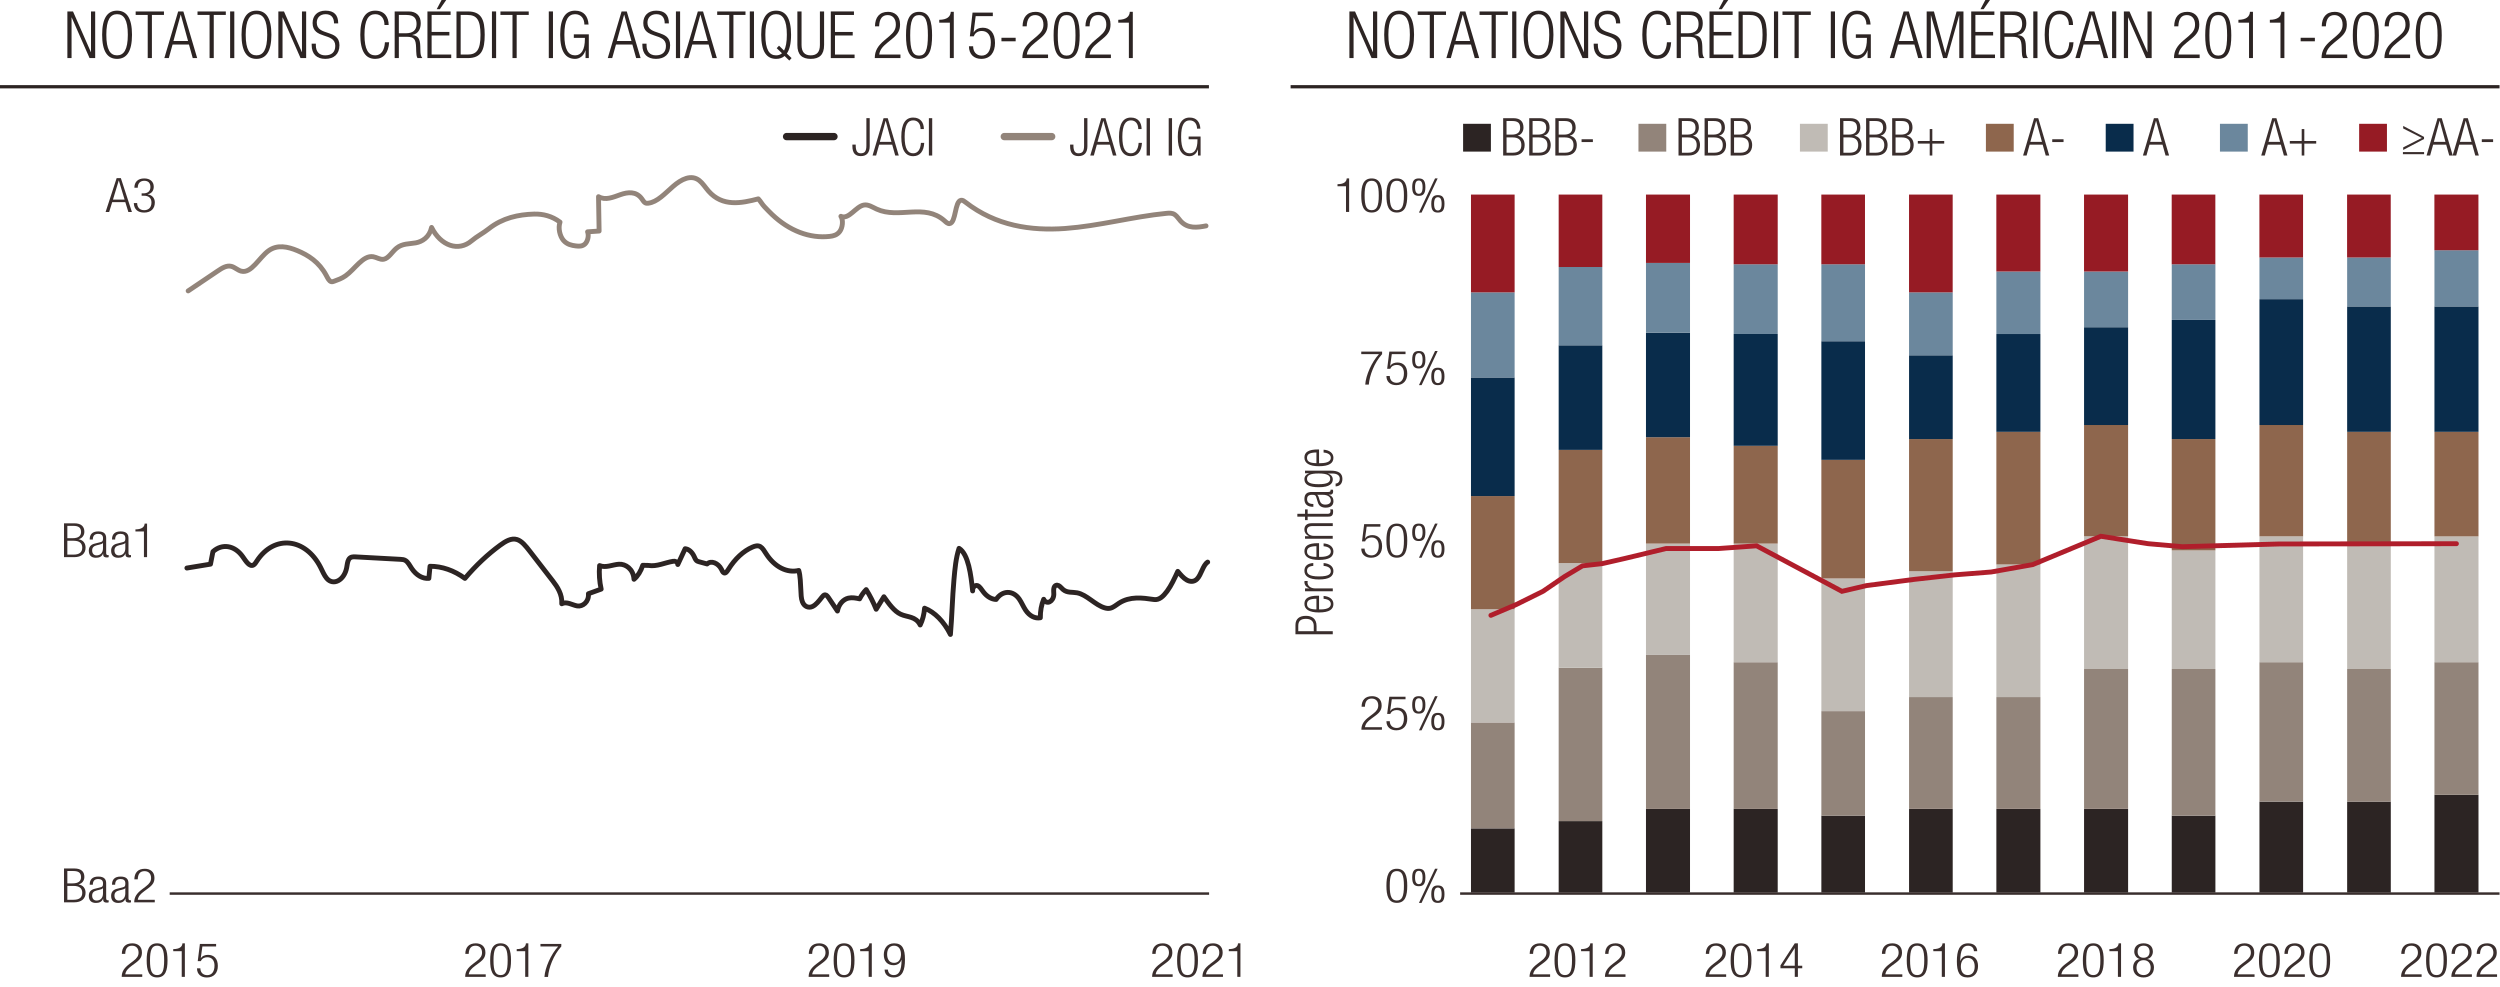 <?xml version="1.0" encoding="UTF-8"?>
<svg xmlns="http://www.w3.org/2000/svg" width="765.14" height="301.95" viewBox="0 0 765.14 301.95">
  <defs>
    <style>
      .cls-1 {
        fill: #961b24;
      }

      .cls-2, .cls-3, .cls-4, .cls-5, .cls-6, .cls-7, .cls-8 {
        fill: none;
      }

      .cls-2, .cls-3, .cls-5 {
        stroke: #2c2423;
      }

      .cls-2, .cls-4 {
        stroke-miterlimit: 10;
      }

      .cls-3, .cls-4, .cls-5, .cls-7, .cls-8 {
        stroke-linecap: round;
      }

      .cls-3, .cls-5, .cls-6, .cls-7, .cls-8 {
        stroke-linejoin: round;
      }

      .cls-3, .cls-7 {
        stroke-width: 2.25px;
      }

      .cls-9 {
        fill: #2c2423;
      }

      .cls-4 {
        stroke: #b01e2b;
      }

      .cls-4, .cls-5, .cls-8 {
        stroke-width: 1.5px;
      }

      .cls-10 {
        fill: #92847a;
      }

      .cls-11 {
        fill: #6b879d;
      }

      .cls-12 {
        fill: #c0bbb5;
      }

      .cls-13 {
        fill: #8e664d;
      }

      .cls-6 {
        stroke: #392e2d;
        stroke-width: .75px;
      }

      .cls-7, .cls-8 {
        stroke: #92847a;
      }

      .cls-14 {
        fill: #092c4b;
      }

      .cls-15 {
        fill: #3a2e2d;
      }
    </style>
  </defs>
  <g id="Layer_9" data-name="Layer 9">
    <path class="cls-9" d="M450.2,253.52h13.36v19.67h-13.36v-19.67Zm26.84-2.22h13.36v21.89h-13.36v-21.89Zm26.72-3.74h13.48v25.63h-13.48v-25.63Zm26.84,0h13.48v25.63h-13.48v-25.63Zm26.84,2.08h13.36v23.55h-13.36v-23.55Zm26.84-2.08h13.36v25.63h-13.36v-25.63Zm26.72,0h13.48v25.63h-13.48v-25.63Zm26.84,0h13.48v25.63h-13.48v-25.63Zm26.84,2.08h13.36v23.55h-13.36v-23.55Zm26.84-4.3h13.36v27.85h-13.36v-27.85Zm26.84,0h13.36v27.85h-13.36v-27.85Zm26.72-2.08h13.48v29.93h-13.48v-29.93Z"/>
    <path class="cls-10" d="M450.2,221.1h13.36v32.42h-13.36v-32.42Zm26.84-16.76h13.36v46.97h-13.36v-46.97Zm26.72-3.88h13.48v47.11h-13.48v-47.11Zm26.84,2.22h13.48v44.89h-13.48v-44.89Zm26.84,14.96h13.36v32.01h-13.36v-32.01Zm26.84-4.3h13.36v34.22h-13.36v-34.22Zm26.72,0h13.48v34.22h-13.48v-34.22Zm26.84-8.59h13.48v42.81h-13.48v-42.81Zm26.84,0h13.36v44.89h-13.36v-44.89Zm26.84-2.08h13.36v42.67h-13.36v-42.67Zm26.84,2.08h13.36v40.6h-13.36v-40.6Zm26.72-2.08h13.48v40.59h-13.48v-40.59Z"/>
    <path class="cls-12" d="M450.2,186.46h13.36v34.64h-13.36v-34.64Zm26.84-14.13h13.36v32.01h-13.36v-32.01Zm26.72-5.96h13.48v34.08h-13.48v-34.08Zm26.84,0h13.48v36.3h-13.48v-36.3Zm26.84,10.67h13.36v40.6h-13.36v-40.6Zm26.84-2.22h13.36v38.52h-13.36v-38.52Zm26.72-2.08h13.48v40.6h-13.48v-40.6Zm26.84-8.59h13.48v40.6h-13.48v-40.6Zm26.84,4.3h13.36v36.3h-13.36v-36.3Zm26.84-4.3h13.36v38.52h-13.36v-38.52Zm26.84,2.22h13.36v38.38h-13.36v-38.38Zm26.72-2.22h13.48v38.52h-13.48v-38.52Z"/>
    <path class="cls-13" d="M450.2,151.82h13.36v34.64h-13.36v-34.64Zm26.84-14.13h13.36v34.64h-13.36v-34.64Zm26.72-3.88h13.48v32.56h-13.48v-32.56Zm26.84,2.63h13.48v29.93h-13.48v-29.93Zm26.84,4.3h13.36v36.3h-13.36v-36.3Zm26.84-6.37h13.36v40.46h-13.36v-40.46Zm26.72-2.22h13.48v40.6h-13.48v-40.6Zm26.84-2.08h13.48v34.08h-13.48v-34.08Zm26.84,4.3h13.36v34.08h-13.36v-34.08Zm26.84-4.3h13.36v34.08h-13.36v-34.08Zm26.84,2.08h13.36v34.22h-13.36v-34.22Zm26.72,0h13.48v32.01h-13.48v-32.01Z"/>
    <path class="cls-14" d="M450.2,115.52h13.36v36.3h-13.36v-36.3Zm26.84-9.84h13.36v32.01h-13.36v-32.01Zm26.72-3.88h13.48v32.01h-13.48v-32.01Zm26.84,.42h13.48v34.22h-13.48v-34.22Zm26.84,2.22h13.36v36.3h-13.36v-36.3Zm26.84,4.3h13.36v25.63h-13.36v-25.63Zm26.72-6.51h13.48v29.93h-13.48v-29.93Zm26.84-2.08h13.48v29.93h-13.48v-29.93Zm26.84-2.22h13.36v36.44h-13.36v-36.44Zm26.84-6.37h13.36v38.52h-13.36v-38.52Zm26.84,2.22h13.36v38.38h-13.36v-38.38Zm26.72,0h13.48v38.38h-13.48v-38.38Z"/>
    <path class="cls-11" d="M450.2,89.47h13.36v26.05h-13.36v-26.05Zm26.84-7.76h13.36v23.97h-13.36v-23.97Zm26.72-1.25h13.48v21.34h-13.48v-21.34Zm26.84,.42h13.48v21.34h-13.48v-21.34Zm26.84,0h13.36v23.55h-13.36v-23.55Zm26.84,8.59h13.36v19.26h-13.36v-19.26Zm26.72-6.37h13.48v19.12h-13.48v-19.12Zm26.84,0h13.48v17.04h-13.48v-17.04Zm26.84-2.22h13.36v17.04h-13.36v-17.04Zm26.84-2.08h13.36v12.75h-13.36v-12.75Zm26.84,0h13.36v14.96h-13.36v-14.96Zm26.72-2.22h13.48v17.18h-13.48v-17.18Z"/>
    <rect class="cls-1" x="450.2" y="59.55" width="13.36" height="29.93"/>
    <rect class="cls-1" x="477.04" y="59.55" width="13.36" height="22.17"/>
    <rect class="cls-1" x="503.76" y="59.55" width="13.48" height="20.92"/>
    <rect class="cls-1" x="530.6" y="59.55" width="13.48" height="21.34"/>
    <rect class="cls-1" x="557.43" y="59.55" width="13.36" height="21.34"/>
    <rect class="cls-1" x="584.27" y="59.55" width="13.36" height="29.93"/>
    <rect class="cls-1" x="610.99" y="59.55" width="13.48" height="23.55"/>
    <rect class="cls-1" x="637.83" y="59.55" width="13.48" height="23.55"/>
    <rect class="cls-1" x="664.66" y="59.55" width="13.36" height="21.34"/>
    <rect class="cls-1" x="691.5" y="59.55" width="13.36" height="19.26"/>
    <rect class="cls-1" x="718.34" y="59.55" width="13.36" height="19.26"/>
    <rect class="cls-1" x="745.06" y="59.55" width="13.48" height="17.04"/>
    <polyline class="cls-4" points="456.3 188.33 464.11 185 472.23 180.98 478.82 176.48 484.33 173.18 490.38 172.5 497.28 170.92 504.27 169.24 509.91 167.88 517.87 167.88 526 167.88 537.62 167.05 563.73 180.98 571.27 179.22 585.81 177.33 598.23 175.94 609.42 175.06 622.13 172.8 642.98 164.13 657.44 166.4 667.98 167.32 697.39 166.49 751.8 166.4"/>
  </g>
  <g id="Layer_8" data-name="Layer 8">
    <path class="cls-5" d="M57.2,173.85c2.41-.4,4.82-.79,7.22-1.19,.25-1.28,.5-2.55,.75-3.83,2.82-2.56,6.64-1.94,9.08,1.49,.99,1.4,2.15,3.35,3.38,2.57,.39-.25,.69-.74,.99-1.21,5.29-8.08,14.87-7.12,19.49,1.96,.59,1.17,1.12,2.46,1.88,3.36,2.02,2.39,5.38,.6,6.11-3.25,.17-.88,.23-1.86,.63-2.53,.49-.82,1.28-.83,1.99-.79,4.62,.25,9.24,.51,13.86,.76,.53,.03,1.07,.06,1.56,.38,.76,.48,1.29,1.56,1.88,2.44,1.4,2.06,3.33,3.17,5.23,3,.12-1.24,.24-2.47,.36-3.7,3.67,0,7.34,1.27,10.68,3.71,3.36-3.97,6.99-7.38,10.79-10.16,1.63-1.19,3.41-2.28,5.16-1.73,1.47,.46,2.7,2.02,3.87,3.53,2.36,3.05,4.72,6.1,7.08,9.15,1.39,1.8,2.93,4.11,2.74,6.97,1.52-.79,3.14,.38,4.73,.67,1.59,.29,3.65-1.2,3.43-3.74,1.3-.47,2.6-.94,3.9-1.41-.52-2.29-.69-4.79-.48-7.2,1.93,.79,3.95-.3,5.94-.42,1.99-.12,4.39,1.43,4.59,4.61,1.14-.94,2.09-2.46,2.68-4.28l1.72,.04c2.54,.44,5.07-.87,7.61-1.27,.56-.09,1.31,.1,1.39,.99,.77-1.58,1.52-3.19,2.25-4.83,1.05,.09,2.07,.95,2.71,2.28,.22,.46,.42,1,.73,1.31,.24,.23,.52,.31,.79,.39,.83,.23,1.66,.46,2.49,.68,1.25-1.19,3.42-.23,4.35,1.57,.24,.46,.45,1.02,.81,1.17,.5,.22,.96-.45,1.33-1.04,2.03-3.27,4.61-5.66,7.39-6.86,.8-.35,1.66-.59,2.43-.13,.71,.43,1.24,1.39,1.79,2.23,2.6,4,6.39,5.92,9.95,5.05,.5,1.65,.53,4.11,.64,5.94,.07,1.26,.06,2.6,.48,3.66,.61,1.55,1.97,1.95,3.07,1.44,1.1-.51,2.01-1.72,2.9-2.85,.28-.36,.6-.73,.96-.74,.43,0,.79,.49,1.11,.96,.89,1.34,1.79,2.67,2.68,4.01,.43-2.25,1.91-3.62,3.36-3.95,1.14-.26,2.29-.02,3.43,.22,.57-1.1,1.25-2.06,2.01-2.83,1.15,1.83,2.17,3.85,3.06,6.02,.79-1.28,1.57-2.55,2.36-3.83,1.55,2.19,3.16,4.45,5.15,5.36,2.06,.95,4.62,.58,5.96,3.28,.73-1.47,1.2-3.27,1.34-5.14,3.09,1.19,5.92,4.07,7.91,8.04,.49-5.62,.58-11.12,1.08-16.75,.29-3.29,.59-6.66,1.56-9.61,2.88,1.8,3.64,8.16,4.16,13.04-.09-1.14,.82-1.91,1.52-1.62,.69,.29,1.21,1.2,1.76,1.92,1.1,1.43,2.5,2.26,3.91,2.31,1.89-2.83,5.14-2.89,7.07-.13,.72,1.03,1.25,2.36,1.96,3.41,1.19,1.77,2.88,2.64,4.5,2.32-.03-2,.33-4,1.03-5.66,.83,1.84,3.05,.73,3.09-1.54,.01-.67-.13-1.4,.06-2,.24-.76,.9-.92,1.4-.66s.92,.84,1.39,1.23c1.28,1.07,2.83,.72,4.26,.99,2.97,.55,5.53,3.76,8.48,4.61,.55,.16,1.12,.24,1.67,.11,.94-.2,1.79-.96,2.67-1.53,3.36-2.18,7.14-1.67,10.75-1.13,1.54,.23,2.82-.95,4-2.56,1.27-1.73,2.27-3.9,3.26-6.06,.86,1.03,1.74,2.07,2.76,2.65,1.01,.57,2.2,.62,3.12-.29,1.32-1.31,1.82-4.3,3.27-5.19"/>
    <path class="cls-8" d="M57.59,89.03c2.99-2.02,5.99-4.04,8.98-6.05,1.35-.91,2.8-1.85,4.25-1.46,1.03,.27,1.96,1.2,3,1.47,3.1,.82,5.49-4.15,8.35-6.23,2.74-1.99,5.93-1.26,8.84-.05,3.3,1.37,6.67,3.47,8.88,7.64,.42,.79,.86,1.71,1.5,1.86,.29,.07,.58-.04,.86-.14,1.19-.43,2.39-.86,3.5-1.65,2.86-2.01,5.35-6.37,8.46-5.85,1.08,.18,2.13,.97,3.21,.78,1.49-.26,2.6-2.29,3.94-3.39,1.78-1.47,3.89-1.27,5.87-1.63,1.99-.36,4.19-1.7,4.86-4.72,2.81,5.67,8.24,7.49,12.23,4.11,1.6-1.36,3.62-2.39,5.24-3.68,4.27-3.38,9.12-4.38,13.88-4.52,2.72-.08,5.49,.6,7.96,2.46-.66,1.85-.03,4.35,1.06,5.6,1.09,1.24,2.48,1.53,3.81,1.69,.93,.11,1.91,.16,2.73-.56,.81-.72,1.33-2.5,.83-3.76,1.18-.08,2.35-.16,3.53-.24-.06-3.51-.12-7.01-.18-10.52,2.14,1.24,4.49,.16,6.71-.62,2.22-.78,4.79-1.11,6.52,1.25,.33,.45,.63,1,1.04,1.24,.29,.17,.61,.17,.92,.13,2.79-.31,5.2-3.04,7.66-5.17,2.46-2.13,5.48-3.74,7.99-1.78,1.04,.81,1.88,2.17,2.83,3.25,4.27,4.88,10.06,3.73,15.23,2.37,.71,.75,1.16,1.66,1.88,2.41,.77,.81,1.54,1.61,2.33,2.37,5.28,5.01,11.52,7.39,17.64,6.71,1.09-.12,2.25-.39,3.09-1.52,.84-1.13,1.14-3.43,.34-4.63,2.43,1.14,4.59-3.09,7.11-3.46,1.31-.2,2.58,.68,3.85,1.26,6.76,3.1,14.6-1.89,20.75,3.57,.48,.43,.99,.94,1.54,.87,2.03-.26,1.54-6.91,3.57-7.16,.46-.05,.89,.28,1.3,.6,9.36,7.28,20.08,8.79,30.47,8.05,10.39-.75,20.69-3.62,31.07-4.64,.86-.08,1.76-.15,2.55,.41,.65,.46,1.16,1.28,1.74,1.93,2.21,2.44,5.14,2.02,7.8,1.5"/>
  </g>
  <g id="Titles_FR" data-name="Titles FR">
    <g>
      <path class="cls-9" d="M20.62,3.5h1.72l5.47,12.44h.04V3.5h1.28v14.28h-1.72l-5.47-12.44h-.04v12.44h-1.28V3.5Z"/>
      <path class="cls-9" d="M35.83,3.26c2.93,0,4.57,2.26,4.57,7.38s-1.64,7.38-4.57,7.38-4.57-2.26-4.57-7.38,1.64-7.38,4.57-7.38Zm0,13.68c2.04,0,3.29-1.68,3.29-6.3s-1.24-6.3-3.29-6.3-3.29,1.68-3.29,6.3,1.24,6.3,3.29,6.3Z"/>
      <path class="cls-9" d="M45.21,4.58h-3.69v-1.08h8.66v1.08h-3.69v13.2h-1.28V4.58Z"/>
      <path class="cls-9" d="M54.52,3.5h1.6l4.23,14.28h-1.36l-1.16-4.16h-5.01l-1.16,4.16h-1.36l4.23-14.28Zm3.03,9.04l-2.21-8.04h-.04l-2.21,8.04h4.45Z"/>
      <path class="cls-9" d="M64.14,4.58h-3.69v-1.08h8.66v1.08h-3.69v13.2h-1.28V4.58Z"/>
      <path class="cls-9" d="M70.43,3.5h1.28v14.28h-1.28V3.5Z"/>
      <path class="cls-9" d="M78.49,3.26c2.93,0,4.57,2.26,4.57,7.38s-1.64,7.38-4.57,7.38-4.57-2.26-4.57-7.38,1.64-7.38,4.57-7.38Zm0,13.68c2.04,0,3.29-1.68,3.29-6.3s-1.24-6.3-3.29-6.3-3.29,1.68-3.29,6.3,1.24,6.3,3.29,6.3Z"/>
      <path class="cls-9" d="M85.19,3.5h1.72l5.47,12.44h.04V3.5h1.28v14.28h-1.72l-5.47-12.44h-.04v12.44h-1.28V3.5Z"/>
      <path class="cls-9" d="M102.23,7.16c0-1.76-.82-2.82-2.57-2.82s-2.71,1.14-2.71,2.56c0,4.26,6.94,1.92,6.94,6.94,0,2.76-1.72,4.18-4.33,4.18s-4.17-1.44-4.17-4.24v-.42h1.28v.54c0,1.82,.96,3.04,2.85,3.04s3.09-.9,3.09-2.9c0-4.24-6.94-1.82-6.94-7,0-2.24,1.46-3.78,3.95-3.78,2.67,0,3.89,1.36,3.89,3.9h-1.28Z"/>
      <path class="cls-9" d="M119.09,12.94c-.18,3.26-1.68,5.08-4.25,5.08-2.93,0-4.57-2.26-4.57-7.38s1.64-7.38,4.57-7.38,4.11,2.06,4.11,4.4h-1.28c0-1.94-.98-3.32-2.83-3.32-2.05,0-3.29,1.68-3.29,6.3s1.24,6.3,3.29,6.3c1.8,0,2.83-1.54,2.97-4h1.28Z"/>
      <path class="cls-9" d="M120.79,3.5h4.27c2.39,0,3.71,1.36,3.71,3.58,0,1.72-.68,3.26-2.59,3.62v.04c1.78,.16,2.39,1.18,2.45,3.38l.04,1.56c.02,.78,.1,1.54,.6,2.1h-1.5c-.3-.5-.36-1.24-.38-2l-.04-1.2c-.08-2.52-.54-3.32-2.85-3.32h-2.43v6.52h-1.28V3.5Zm1.28,6.68h2.21c2.03,0,3.21-.92,3.21-2.8,0-1.74-.74-2.8-3.07-2.8h-2.35v5.6Z"/>
      <path class="cls-9" d="M130.81,3.5h7.1v1.08h-5.81v5.2h5.43v1.08h-5.43v5.84h6v1.08h-7.28V3.5ZM136.57,0l-1.96,2.82h-.96L135.15,0h1.42Z"/>
      <path class="cls-9" d="M139.71,3.5h3.45c4.17,0,5.19,2.48,5.19,7.14s-1.02,7.14-5.19,7.14h-3.45V3.5Zm1.28,13.2h2.08c2.81,0,3.99-1.4,3.99-6.04s-1.18-6.08-3.99-6.08h-2.08v12.12Z"/>
      <path class="cls-9" d="M150.56,3.5h1.28v14.28h-1.28V3.5Z"/>
      <path class="cls-9" d="M156.85,4.58h-3.69v-1.08h8.66v1.08h-3.69v13.2h-1.28V4.58Z"/>
      <path class="cls-9" d="M167.96,3.5h1.28v14.28h-1.28V3.5Z"/>
      <path class="cls-9" d="M175.62,11.58v-1.08h4.59v7.28h-1v-2.36h-.04c-.44,1.58-1.72,2.6-3.15,2.6-2.93,0-4.57-2.26-4.57-7.38s1.64-7.38,4.57-7.38c2.73,0,3.95,1.78,4.11,4.24h-1.28c0-1.72-.94-3.16-2.83-3.16-2.05,0-3.29,1.68-3.29,6.3s1.24,6.3,3.29,6.3c1.92,0,2.99-1.72,2.99-5.06v-.3h-3.39Z"/>
      <path class="cls-9" d="M190.23,3.5h1.6l4.23,14.28h-1.36l-1.16-4.16h-5.01l-1.16,4.16h-1.36l4.23-14.28Zm3.03,9.04l-2.21-8.04h-.04l-2.21,8.04h4.45Z"/>
      <path class="cls-9" d="M203.44,7.16c0-1.76-.82-2.82-2.57-2.82s-2.71,1.14-2.71,2.56c0,4.26,6.94,1.92,6.94,6.94,0,2.76-1.72,4.18-4.33,4.18s-4.17-1.44-4.17-4.24v-.42h1.28v.54c0,1.82,.96,3.04,2.85,3.04s3.09-.9,3.09-2.9c0-4.24-6.94-1.82-6.94-7,0-2.24,1.46-3.78,3.95-3.78,2.67,0,3.89,1.36,3.89,3.9h-1.28Z"/>
      <path class="cls-9" d="M206.87,3.5h1.28v14.28h-1.28V3.5Z"/>
      <path class="cls-9" d="M213.57,3.5h1.6l4.23,14.28h-1.36l-1.16-4.16h-5.01l-1.16,4.16h-1.36l4.23-14.28Zm3.03,9.04l-2.21-8.04h-.04l-2.21,8.04h4.45Z"/>
      <path class="cls-9" d="M223.19,4.58h-3.69v-1.08h8.66v1.08h-3.69v13.2h-1.28V4.58Z"/>
      <path class="cls-9" d="M229.48,3.5h1.28v14.28h-1.28V3.5Z"/>
      <path class="cls-9" d="M240.13,17.14c-.7,.6-1.56,.88-2.59,.88-2.93,0-4.57-2.26-4.57-7.38s1.64-7.38,4.57-7.38,4.57,2.26,4.57,7.38c0,2.68-.46,4.58-1.3,5.74l1.46,1.4-.7,.76-1.44-1.4Zm-2.41-2.4l.7-.76,1.54,1.5c.56-1.02,.86-2.6,.86-4.84,0-4.62-1.24-6.3-3.29-6.3s-3.29,1.68-3.29,6.3,1.24,6.3,3.29,6.3c.7,0,1.28-.18,1.8-.64l-1.62-1.56Z"/>
      <path class="cls-9" d="M244.04,3.5h1.28V13.76c0,2.14,.92,3.18,2.81,3.18s2.81-1.04,2.81-3.18V3.5h1.28V13.78c0,3-1.46,4.24-4.09,4.24s-4.09-1.24-4.09-4.24V3.5Z"/>
      <path class="cls-9" d="M254.26,3.5h7.1v1.08h-5.81v5.2h5.43v1.08h-5.43v5.84h6v1.08h-7.28V3.5Z"/>
      <path class="cls-9" d="M267.79,8.06c.04-2.74,1.34-4.44,4.01-4.44,1.92,0,3.67,1.14,3.67,3.84,0,1.72-.52,2.86-2.35,4.36l-1.54,1.26c-1.48,1.22-2.27,2.14-2.49,3.62h6.5v1.08h-7.86c0-2.34,1.06-3.86,2.97-5.46l1.52-1.28c1.42-1.2,1.96-2.16,1.96-3.52,0-1.88-1.04-2.9-2.51-2.9-1.62,0-2.53,1.08-2.61,3.44h-1.28Z"/>
      <path class="cls-9" d="M281.28,3.62c3.23,0,3.99,3.02,3.99,7.2s-.76,7.2-3.99,7.2-3.99-3.02-3.99-7.2,.76-7.2,3.99-7.2Zm0,13.4c1.94,0,2.71-1.66,2.71-6.2s-.76-6.2-2.71-6.2-2.71,1.66-2.71,6.2,.76,6.2,2.71,6.2Z"/>
      <path class="cls-9" d="M290.71,6.94h-3.25v-.88c2.39-.02,3.45-.96,3.53-2.44h.92v14.16h-1.2V6.94Z"/>
      <path class="cls-9" d="M303.86,3.86v1.08h-5.25l-.62,4.94,.04,.04c.54-1.04,1.7-1.44,2.75-1.44,2.19,0,3.75,1.54,3.75,4.68,0,2.84-1.42,4.86-4.21,4.86-2.21,0-3.77-1.38-3.77-3.86h1.28c0,1.6,.92,2.86,2.63,2.86s2.79-1.4,2.79-4.06c0-1.96-.86-3.48-2.77-3.48-1.06,0-2.04,.5-2.45,1.64h-1.2l.82-7.26h6.22Z"/>
      <path class="cls-9" d="M310.85,11.56v1.08h-4.35v-1.08h4.35Z"/>
      <path class="cls-9" d="M312.96,8.06c.04-2.74,1.34-4.44,4.01-4.44,1.92,0,3.67,1.14,3.67,3.84,0,1.72-.52,2.86-2.35,4.36l-1.54,1.26c-1.48,1.22-2.27,2.14-2.49,3.62h6.5v1.08h-7.86c0-2.34,1.06-3.86,2.97-5.46l1.52-1.28c1.42-1.2,1.96-2.16,1.96-3.52,0-1.88-1.04-2.9-2.51-2.9-1.62,0-2.53,1.08-2.61,3.44h-1.28Z"/>
      <path class="cls-9" d="M326.45,3.62c3.23,0,3.99,3.02,3.99,7.2s-.76,7.2-3.99,7.2-3.99-3.02-3.99-7.2,.76-7.2,3.99-7.2Zm0,13.4c1.94,0,2.71-1.66,2.71-6.2s-.76-6.2-2.71-6.2-2.71,1.66-2.71,6.2,.76,6.2,2.71,6.2Z"/>
      <path class="cls-9" d="M332.2,8.06c.04-2.74,1.34-4.44,4.01-4.44,1.92,0,3.67,1.14,3.67,3.84,0,1.72-.52,2.86-2.35,4.36l-1.54,1.26c-1.48,1.22-2.27,2.14-2.49,3.62h6.5v1.08h-7.86c0-2.34,1.06-3.86,2.97-5.46l1.52-1.28c1.42-1.2,1.96-2.16,1.96-3.52,0-1.88-1.04-2.9-2.51-2.9-1.62,0-2.53,1.08-2.61,3.44h-1.28Z"/>
      <path class="cls-9" d="M345.5,6.94h-3.25v-.88c2.39-.02,3.45-.96,3.53-2.44h.92v14.16h-1.2V6.94Z"/>
    </g>
    <g>
      <path class="cls-9" d="M412.99,3.5h1.72l5.47,12.44h.04V3.5h1.28v14.28h-1.72l-5.47-12.44h-.04v12.44h-1.28V3.5Z"/>
      <path class="cls-9" d="M428.21,3.26c2.93,0,4.57,2.26,4.57,7.38s-1.64,7.38-4.57,7.38-4.57-2.26-4.57-7.38,1.64-7.38,4.57-7.38Zm0,13.68c2.04,0,3.29-1.68,3.29-6.3s-1.24-6.3-3.29-6.3-3.29,1.68-3.29,6.3,1.24,6.3,3.29,6.3Z"/>
      <path class="cls-9" d="M437.59,4.58h-3.69v-1.08h8.66v1.08h-3.69v13.2h-1.28V4.58Z"/>
      <path class="cls-9" d="M446.89,3.5h1.6l4.23,14.28h-1.36l-1.16-4.16h-5.01l-1.16,4.16h-1.36l4.23-14.28Zm3.03,9.04l-2.21-8.04h-.04l-2.21,8.04h4.45Z"/>
      <path class="cls-9" d="M456.51,4.58h-3.69v-1.08h8.66v1.08h-3.69v13.2h-1.28V4.58Z"/>
      <path class="cls-9" d="M462.81,3.5h1.28v14.28h-1.28V3.5Z"/>
      <path class="cls-9" d="M470.87,3.26c2.93,0,4.57,2.26,4.57,7.38s-1.64,7.38-4.57,7.38-4.57-2.26-4.57-7.38,1.64-7.38,4.57-7.38Zm0,13.68c2.04,0,3.29-1.68,3.29-6.3s-1.24-6.3-3.29-6.3-3.29,1.68-3.29,6.3,1.24,6.3,3.29,6.3Z"/>
      <path class="cls-9" d="M477.56,3.5h1.72l5.47,12.44h.04V3.5h1.28v14.28h-1.72l-5.47-12.44h-.04v12.44h-1.28V3.5Z"/>
      <path class="cls-9" d="M494.6,7.16c0-1.76-.82-2.82-2.57-2.82s-2.71,1.14-2.71,2.56c0,4.26,6.94,1.92,6.94,6.94,0,2.76-1.72,4.18-4.33,4.18s-4.17-1.44-4.17-4.24v-.42h1.28v.54c0,1.82,.96,3.04,2.85,3.04s3.09-.9,3.09-2.9c0-4.24-6.94-1.82-6.94-7,0-2.24,1.46-3.78,3.95-3.78,2.67,0,3.89,1.36,3.89,3.9h-1.28Z"/>
      <path class="cls-9" d="M511.46,12.94c-.18,3.26-1.68,5.08-4.25,5.08-2.93,0-4.57-2.26-4.57-7.38s1.64-7.38,4.57-7.38,4.11,2.06,4.11,4.4h-1.28c0-1.94-.98-3.32-2.83-3.32-2.05,0-3.29,1.68-3.29,6.3s1.24,6.3,3.29,6.3c1.8,0,2.83-1.54,2.97-4h1.28Z"/>
      <path class="cls-9" d="M513.16,3.5h4.27c2.39,0,3.71,1.36,3.71,3.58,0,1.72-.68,3.26-2.59,3.62v.04c1.78,.16,2.39,1.18,2.45,3.38l.04,1.56c.02,.78,.1,1.54,.6,2.1h-1.5c-.3-.5-.36-1.24-.38-2l-.04-1.2c-.08-2.52-.54-3.32-2.85-3.32h-2.43v6.52h-1.28V3.5Zm1.28,6.68h2.21c2.03,0,3.21-.92,3.21-2.8,0-1.74-.74-2.8-3.07-2.8h-2.35v5.6Z"/>
      <path class="cls-9" d="M523.19,3.5h7.1v1.08h-5.81v5.2h5.43v1.08h-5.43v5.84h6v1.08h-7.28V3.5ZM528.94,0l-1.96,2.82h-.96L527.52,0h1.42Z"/>
      <path class="cls-9" d="M532.09,3.5h3.45c4.17,0,5.19,2.48,5.19,7.14s-1.02,7.14-5.19,7.14h-3.45V3.5Zm1.28,13.2h2.08c2.81,0,3.99-1.4,3.99-6.04s-1.18-6.08-3.99-6.08h-2.08v12.12Z"/>
      <path class="cls-9" d="M542.93,3.5h1.28v14.28h-1.28V3.5Z"/>
      <path class="cls-9" d="M549.23,4.58h-3.69v-1.08h8.66v1.08h-3.69v13.2h-1.28V4.58Z"/>
      <path class="cls-9" d="M560.33,3.5h1.28v14.28h-1.28V3.5Z"/>
      <path class="cls-9" d="M567.99,11.58v-1.08h4.59v7.28h-1v-2.36h-.04c-.44,1.58-1.72,2.6-3.15,2.6-2.93,0-4.57-2.26-4.57-7.38s1.64-7.38,4.57-7.38c2.73,0,3.95,1.78,4.11,4.24h-1.28c0-1.72-.94-3.16-2.83-3.16-2.05,0-3.29,1.68-3.29,6.3s1.24,6.3,3.29,6.3c1.92,0,2.99-1.72,2.99-5.06v-.3h-3.39Z"/>
      <path class="cls-9" d="M582.6,3.5h1.6l4.23,14.28h-1.36l-1.16-4.16h-5.01l-1.16,4.16h-1.36l4.23-14.28Zm3.03,9.04l-2.21-8.04h-.04l-2.21,8.04h4.45Z"/>
      <path class="cls-9" d="M589.66,3.5h2.23l3.45,12.68h.04l3.45-12.68h2.1v14.28h-1.28V4.7h-.04l-3.71,13.08h-1.2l-3.71-13.08h-.04v13.08h-1.28V3.5Z"/>
      <path class="cls-9" d="M603.29,3.5h7.1v1.08h-5.81v5.2h5.43v1.08h-5.43v5.84h6v1.08h-7.28V3.5ZM609.05,0l-1.96,2.82h-.96L607.62,0h1.42Z"/>
      <path class="cls-9" d="M612.19,3.5h4.27c2.39,0,3.71,1.36,3.71,3.58,0,1.72-.68,3.26-2.59,3.62v.04c1.78,.16,2.39,1.18,2.45,3.38l.04,1.56c.02,.78,.1,1.54,.6,2.1h-1.5c-.3-.5-.36-1.24-.38-2l-.04-1.2c-.08-2.52-.54-3.32-2.85-3.32h-2.43v6.52h-1.28V3.5Zm1.28,6.68h2.21c2.03,0,3.21-.92,3.21-2.8,0-1.74-.74-2.8-3.07-2.8h-2.35v5.6Z"/>
      <path class="cls-9" d="M622.3,3.5h1.28v14.28h-1.28V3.5Z"/>
      <path class="cls-9" d="M634.61,12.94c-.18,3.26-1.68,5.08-4.25,5.08-2.93,0-4.57-2.26-4.57-7.38s1.64-7.38,4.57-7.38,4.11,2.06,4.11,4.4h-1.28c0-1.94-.98-3.32-2.83-3.32-2.04,0-3.29,1.68-3.29,6.3s1.24,6.3,3.29,6.3c1.8,0,2.83-1.54,2.97-4h1.28Z"/>
      <path class="cls-9" d="M639.4,3.5h1.6l4.23,14.28h-1.36l-1.16-4.16h-5.01l-1.16,4.16h-1.36l4.23-14.28Zm3.03,9.04l-2.21-8.04h-.04l-2.21,8.04h4.45Z"/>
      <path class="cls-9" d="M646.41,3.5h1.28v14.28h-1.28V3.5Z"/>
      <path class="cls-9" d="M650.02,3.5h1.72l5.47,12.44h.04V3.5h1.28v14.28h-1.72l-5.47-12.44h-.04v12.44h-1.28V3.5Z"/>
      <path class="cls-9" d="M665.42,8.06c.04-2.74,1.34-4.44,4.01-4.44,1.92,0,3.67,1.14,3.67,3.84,0,1.72-.52,2.86-2.35,4.36l-1.54,1.26c-1.48,1.22-2.27,2.14-2.49,3.62h6.5v1.08h-7.86c0-2.34,1.06-3.86,2.97-5.46l1.52-1.28c1.42-1.2,1.96-2.16,1.96-3.52,0-1.88-1.04-2.9-2.51-2.9-1.62,0-2.53,1.08-2.61,3.44h-1.28Z"/>
      <path class="cls-9" d="M678.91,3.62c3.23,0,3.99,3.02,3.99,7.2s-.76,7.2-3.99,7.2-3.99-3.02-3.99-7.2,.76-7.2,3.99-7.2Zm0,13.4c1.94,0,2.71-1.66,2.71-6.2s-.76-6.2-2.71-6.2-2.71,1.66-2.71,6.2,.76,6.2,2.71,6.2Z"/>
      <path class="cls-9" d="M688.33,6.94h-3.25v-.88c2.39-.02,3.45-.96,3.53-2.44h.92v14.16h-1.2V6.94Z"/>
      <path class="cls-9" d="M697.95,6.94h-3.25v-.88c2.39-.02,3.45-.96,3.53-2.44h.92v14.16h-1.2V6.94Z"/>
      <path class="cls-9" d="M708.48,11.56v1.08h-4.35v-1.08h4.35Z"/>
      <path class="cls-9" d="M710.58,8.06c.04-2.74,1.34-4.44,4.01-4.44,1.92,0,3.67,1.14,3.67,3.84,0,1.72-.52,2.86-2.35,4.36l-1.54,1.26c-1.48,1.22-2.27,2.14-2.49,3.62h6.5v1.08h-7.86c0-2.34,1.06-3.86,2.97-5.46l1.52-1.28c1.42-1.2,1.96-2.16,1.96-3.52,0-1.88-1.04-2.9-2.51-2.9-1.62,0-2.53,1.08-2.61,3.44h-1.28Z"/>
      <path class="cls-9" d="M724.08,3.62c3.23,0,3.99,3.02,3.99,7.2s-.76,7.2-3.99,7.2-3.99-3.02-3.99-7.2,.76-7.2,3.99-7.2Zm0,13.4c1.94,0,2.71-1.66,2.71-6.2s-.76-6.2-2.71-6.2-2.71,1.66-2.71,6.2,.76,6.2,2.71,6.2Z"/>
      <path class="cls-9" d="M729.83,8.06c.04-2.74,1.34-4.44,4.01-4.44,1.92,0,3.67,1.14,3.67,3.84,0,1.72-.52,2.86-2.35,4.36l-1.54,1.26c-1.48,1.22-2.27,2.14-2.49,3.62h6.5v1.08h-7.86c0-2.34,1.06-3.86,2.97-5.46l1.52-1.28c1.42-1.2,1.96-2.16,1.96-3.52,0-1.88-1.04-2.9-2.51-2.9-1.62,0-2.53,1.08-2.61,3.44h-1.28Z"/>
      <path class="cls-9" d="M743.32,3.62c3.23,0,3.99,3.02,3.99,7.2s-.76,7.2-3.99,7.2-3.99-3.02-3.99-7.2,.76-7.2,3.99-7.2Zm0,13.4c1.94,0,2.71-1.66,2.71-6.2s-.76-6.2-2.71-6.2-2.71,1.66-2.71,6.2,.76,6.2,2.71,6.2Z"/>
    </g>
    <line class="cls-2" y1="26.55" x2="370" y2="26.55"/>
    <line class="cls-2" x1="395" y1="26.55" x2="765" y2="26.55"/>
  </g>
  <g id="Axes_copy" data-name="Axes copy">
    <g>
      <path class="cls-15" d="M19.58,265.8h3.16c2.21,0,3.08,1.06,3.08,2.6,0,1.02-.61,1.99-1.76,2.25v.03c1.41,.25,2.13,1.23,2.13,2.58,0,1.81-1.3,2.9-3.46,2.9h-3.14v-10.36Zm1.03,4.56h1.62c1.76,0,2.57-.68,2.57-1.89,0-1.38-.79-1.89-2.39-1.89h-1.8v3.77Zm0,5.02h1.91c1.78,0,2.65-.73,2.65-2.12s-.87-2.12-2.65-2.12h-1.91v4.24Z"/>
      <path class="cls-15" d="M27.45,270.75c0-1.58,.83-2.47,2.63-2.47s2.41,.83,2.41,2.05v4.56c0,.44,.16,.64,.5,.64h.27v.64c-.18,.06-.32,.09-.45,.09-.75,0-1.23-.16-1.23-.96v-.26h-.03c-.38,1.02-1.25,1.31-2.2,1.31-1.49,0-2.17-.84-2.17-2.18,0-1.02,.51-1.83,1.72-2.13l1.81-.46c.67-.17,.82-.32,.82-1.22,0-.99-.61-1.33-1.48-1.33-1.14,0-1.64,.62-1.64,1.74h-.96Zm4.07,1.06h-.03c-.1,.26-.64,.42-1.03,.51l-.8,.19c-.96,.23-1.46,.68-1.46,1.6s.51,1.51,1.35,1.51c1.17,0,1.97-.8,1.97-2.18v-1.62Z"/>
      <path class="cls-15" d="M34.28,270.75c0-1.58,.83-2.47,2.63-2.47s2.41,.83,2.41,2.05v4.56c0,.44,.16,.64,.5,.64h.27v.64c-.18,.06-.32,.09-.45,.09-.75,0-1.23-.16-1.23-.96v-.26h-.03c-.38,1.02-1.25,1.31-2.2,1.31-1.49,0-2.17-.84-2.17-2.18,0-1.02,.51-1.83,1.72-2.13l1.81-.46c.67-.17,.82-.32,.82-1.22,0-.99-.61-1.33-1.48-1.33-1.14,0-1.64,.62-1.64,1.74h-.96Zm4.07,1.06h-.03c-.1,.26-.64,.42-1.03,.51l-.8,.19c-.96,.23-1.46,.68-1.46,1.6s.51,1.51,1.35,1.51c1.17,0,1.97-.8,1.97-2.18v-1.62Z"/>
      <path class="cls-15" d="M41.12,269.11c.03-1.99,1.07-3.22,3.21-3.22,1.54,0,2.94,.83,2.94,2.79,0,1.25-.42,2.07-1.88,3.16l-1.23,.91c-1.19,.88-1.81,1.55-1.99,2.63h5.2v.78h-6.29c0-1.7,.85-2.8,2.37-3.96l1.22-.93c1.14-.87,1.57-1.57,1.57-2.55,0-1.36-.83-2.1-2-2.1-1.3,0-2.02,.78-2.08,2.5h-1.03Z"/>
    </g>
    <g>
      <path class="cls-15" d="M19.58,160.16h3.16c2.21,0,3.08,1.06,3.08,2.6,0,1.02-.61,1.99-1.76,2.25v.03c1.41,.25,2.13,1.23,2.13,2.58,0,1.81-1.3,2.9-3.46,2.9h-3.14v-10.36Zm1.03,4.56h1.62c1.76,0,2.57-.68,2.57-1.89,0-1.38-.79-1.89-2.39-1.89h-1.8v3.77Zm0,5.02h1.91c1.78,0,2.65-.73,2.65-2.12s-.87-2.12-2.65-2.12h-1.91v4.24Z"/>
      <path class="cls-15" d="M27.45,165.11c0-1.58,.83-2.47,2.63-2.47s2.41,.83,2.41,2.05v4.56c0,.44,.16,.64,.5,.64h.27v.64c-.18,.06-.32,.09-.45,.09-.75,0-1.23-.16-1.23-.96v-.26h-.03c-.38,1.02-1.25,1.31-2.2,1.31-1.49,0-2.17-.84-2.17-2.18,0-1.02,.51-1.83,1.72-2.13l1.81-.46c.67-.17,.82-.32,.82-1.22,0-.99-.61-1.33-1.48-1.33-1.14,0-1.64,.62-1.64,1.74h-.96Zm4.07,1.06h-.03c-.1,.26-.64,.42-1.03,.51l-.8,.19c-.96,.23-1.46,.68-1.46,1.6s.51,1.51,1.35,1.51c1.17,0,1.97-.8,1.97-2.18v-1.62Z"/>
      <path class="cls-15" d="M34.28,165.11c0-1.58,.83-2.47,2.63-2.47s2.41,.83,2.41,2.05v4.56c0,.44,.16,.64,.5,.64h.27v.64c-.18,.06-.32,.09-.45,.09-.75,0-1.23-.16-1.23-.96v-.26h-.03c-.38,1.02-1.25,1.31-2.2,1.31-1.49,0-2.17-.84-2.17-2.18,0-1.02,.51-1.83,1.72-2.13l1.81-.46c.67-.17,.82-.32,.82-1.22,0-.99-.61-1.33-1.48-1.33-1.14,0-1.64,.62-1.64,1.74h-.96Zm4.07,1.06h-.03c-.1,.26-.64,.42-1.03,.51l-.8,.19c-.96,.23-1.46,.68-1.46,1.6s.51,1.51,1.35,1.51c1.17,0,1.97-.8,1.97-2.18v-1.62Z"/>
      <path class="cls-15" d="M44.05,162.66h-2.6v-.64c1.91-.01,2.76-.7,2.82-1.77h.74v10.27h-.96v-7.87Z"/>
    </g>
    <g>
      <path class="cls-15" d="M35.71,54.52h1.28l3.38,10.36h-1.09l-.93-3.02h-4.01l-.93,3.02h-1.09l3.38-10.36Zm2.42,6.56l-1.76-5.83h-.03l-1.76,5.83h3.56Z"/>
      <path class="cls-15" d="M43.36,59.18h.53c1.36,0,2.15-.7,2.15-1.92s-.64-1.93-1.88-1.93c-1.14,0-1.99,.67-2,2.12h-1.03c0-1.71,1.03-2.84,3.03-2.84,1.75,0,2.9,.96,2.9,2.54,0,1.13-.59,2.05-1.83,2.32v.03c1.35,.17,2.16,1.18,2.16,2.44,0,1.86-1.12,3.12-3.26,3.12-1.96,0-3.1-1-3.18-2.92h1.03c0,1.2,.69,2.19,2.15,2.19,1.15,0,2.23-.64,2.23-2.37,0-1.34-.88-2.06-2.26-2.06h-.75v-.73Z"/>
    </g>
    <g>
      <path class="cls-15" d="M37.29,291.93c.03-1.99,1.07-3.22,3.21-3.22,1.54,0,2.94,.83,2.94,2.79,0,1.25-.42,2.07-1.88,3.16l-1.23,.91c-1.19,.88-1.81,1.55-1.99,2.63h5.2v.78h-6.29c0-1.7,.85-2.8,2.37-3.96l1.22-.93c1.14-.87,1.57-1.57,1.57-2.55,0-1.36-.83-2.1-2-2.1-1.3,0-2.02,.78-2.08,2.5h-1.03Z"/>
      <path class="cls-15" d="M48.08,288.71c2.58,0,3.19,2.19,3.19,5.22s-.61,5.22-3.19,5.22-3.19-2.19-3.19-5.22,.61-5.22,3.19-5.22Zm0,9.72c1.56,0,2.16-1.2,2.16-4.5s-.61-4.5-2.16-4.5-2.17,1.2-2.17,4.5,.61,4.5,2.17,4.5Z"/>
      <path class="cls-15" d="M55.62,291.12h-2.6v-.64c1.91-.01,2.76-.7,2.82-1.77h.74v10.27h-.96v-7.87Z"/>
      <path class="cls-15" d="M66.14,288.89v.78h-4.2l-.5,3.58,.03,.03c.43-.75,1.36-1.04,2.2-1.04,1.75,0,3,1.12,3,3.4,0,2.06-1.14,3.53-3.37,3.53-1.76,0-3.01-1-3.01-2.8h1.03c0,1.16,.74,2.08,2.1,2.08s2.23-1.02,2.23-2.95c0-1.42-.69-2.53-2.21-2.53-.85,0-1.64,.36-1.96,1.19h-.96l.66-5.27h4.97Z"/>
    </g>
    <g>
      <path class="cls-15" d="M352.65,291.93c.03-1.99,1.07-3.22,3.21-3.22,1.54,0,2.94,.83,2.94,2.79,0,1.25-.42,2.07-1.88,3.16l-1.23,.91c-1.19,.88-1.81,1.55-1.99,2.63h5.2v.78h-6.29c0-1.7,.85-2.8,2.37-3.96l1.22-.93c1.14-.87,1.57-1.57,1.57-2.55,0-1.36-.83-2.1-2-2.1-1.3,0-2.02,.78-2.08,2.5h-1.03Z"/>
      <path class="cls-15" d="M363.45,288.71c2.58,0,3.19,2.19,3.19,5.22s-.61,5.22-3.19,5.22-3.19-2.19-3.19-5.22,.61-5.22,3.19-5.22Zm0,9.72c1.56,0,2.16-1.2,2.16-4.5s-.61-4.5-2.16-4.5-2.17,1.2-2.17,4.5,.61,4.5,2.17,4.5Z"/>
      <path class="cls-15" d="M368.05,291.93c.03-1.99,1.07-3.22,3.21-3.22,1.54,0,2.94,.83,2.94,2.79,0,1.25-.42,2.07-1.88,3.16l-1.23,.91c-1.19,.88-1.81,1.55-1.99,2.63h5.2v.78h-6.29c0-1.7,.85-2.8,2.37-3.96l1.22-.93c1.14-.87,1.57-1.57,1.57-2.55,0-1.36-.83-2.1-2-2.1-1.3,0-2.02,.78-2.08,2.5h-1.03Z"/>
      <path class="cls-15" d="M378.68,291.12h-2.6v-.64c1.91-.01,2.76-.7,2.82-1.77h.74v10.27h-.96v-7.87Z"/>
    </g>
    <line class="cls-6" x1="51.93" y1="273.48" x2="370.05" y2="273.48"/>
    <g>
      <path class="cls-15" d="M247.53,291.93c.03-1.99,1.07-3.22,3.21-3.22,1.54,0,2.94,.83,2.94,2.79,0,1.25-.42,2.07-1.88,3.16l-1.23,.91c-1.19,.88-1.81,1.55-1.99,2.63h5.2v.78h-6.29c0-1.7,.85-2.8,2.37-3.96l1.22-.93c1.14-.87,1.57-1.57,1.57-2.55,0-1.36-.83-2.1-2-2.1-1.3,0-2.02,.78-2.08,2.5h-1.03Z"/>
      <path class="cls-15" d="M258.33,288.71c2.58,0,3.19,2.19,3.19,5.22s-.61,5.22-3.19,5.22-3.19-2.19-3.19-5.22,.61-5.22,3.19-5.22Zm0,9.72c1.56,0,2.16-1.2,2.16-4.5s-.61-4.5-2.16-4.5-2.17,1.2-2.17,4.5,.61,4.5,2.17,4.5Z"/>
      <path class="cls-15" d="M265.86,291.12h-2.6v-.64c1.91-.01,2.76-.7,2.82-1.77h.74v10.27h-.96v-7.87Z"/>
      <path class="cls-15" d="M271.75,296.75c.05,1,.67,1.68,1.8,1.68,1.57,0,2.34-1.28,2.39-4.67l-.03-.03c-.37,1.06-1.23,1.68-2.44,1.68-1.97,0-2.98-1.31-2.98-3.19s.98-3.51,3.16-3.51c2.57,0,3.32,1.71,3.32,4.95s-.74,5.5-3.46,5.5c-1.8,0-2.74-1-2.77-2.41h1.03Zm1.88-2.06c1.56,0,2.12-1.31,2.12-2.63s-.56-2.63-2.12-2.63-2.12,1.31-2.12,2.63,.55,2.63,2.12,2.63Z"/>
    </g>
    <g>
      <path class="cls-15" d="M142.41,291.93c.03-1.99,1.07-3.22,3.21-3.22,1.54,0,2.94,.83,2.94,2.79,0,1.25-.42,2.07-1.88,3.16l-1.23,.91c-1.19,.88-1.81,1.55-1.99,2.63h5.2v.78h-6.29c0-1.7,.85-2.8,2.37-3.96l1.22-.93c1.14-.87,1.57-1.57,1.57-2.55,0-1.36-.83-2.1-2-2.1-1.3,0-2.02,.78-2.08,2.5h-1.03Z"/>
      <path class="cls-15" d="M153.21,288.71c2.58,0,3.19,2.19,3.19,5.22s-.61,5.22-3.19,5.22-3.19-2.19-3.19-5.22,.61-5.22,3.19-5.22Zm0,9.72c1.56,0,2.16-1.2,2.16-4.5s-.61-4.5-2.16-4.5-2.17,1.2-2.17,4.5,.61,4.5,2.17,4.5Z"/>
      <path class="cls-15" d="M160.74,291.12h-2.6v-.64c1.91-.01,2.76-.7,2.82-1.77h.74v10.27h-.96v-7.87Z"/>
      <path class="cls-15" d="M165.41,288.89h6.38v.78c-2.44,2.71-3.83,6.53-4.07,9.32h-1.09c.18-2.83,1.96-6.86,4.2-9.32h-5.42v-.78Z"/>
    </g>
    <g>
      <path class="cls-15" d="M427.51,265.89c2.58,0,3.19,2.19,3.19,5.22s-.61,5.22-3.19,5.22-3.19-2.19-3.19-5.22,.61-5.22,3.19-5.22Zm0,9.72c1.56,0,2.17-1.2,2.17-4.5s-.61-4.5-2.17-4.5-2.17,1.2-2.17,4.5,.61,4.5,2.17,4.5Z"/>
      <path class="cls-15" d="M434.23,265.89c1.28,0,2.02,.57,2.02,2.67s-.74,2.67-2.02,2.67-2.02-.57-2.02-2.67,.74-2.67,2.02-2.67Zm0,4.7c.69,0,1.16-.48,1.16-2.03s-.47-2.03-1.16-2.03-1.15,.49-1.15,2.03,.48,2.03,1.15,2.03Zm4.97-4.7h.8l-4.92,10.45h-.8l4.92-10.45Zm.87,5.11c1.28,0,2.02,.57,2.02,2.67s-.74,2.67-2.02,2.67-2.02-.57-2.02-2.67,.74-2.67,2.02-2.67Zm0,4.7c.69,0,1.15-.48,1.15-2.03s-.46-2.03-1.15-2.03-1.16,.49-1.16,2.03,.48,2.03,1.16,2.03Z"/>
    </g>
    <g>
      <path class="cls-15" d="M416.62,107.6h6.38v.78c-2.44,2.71-3.83,6.53-4.07,9.32h-1.09c.18-2.83,1.96-6.86,4.2-9.32h-5.42v-.78Z"/>
      <path class="cls-15" d="M430.17,107.6v.78h-4.2l-.5,3.58,.03,.03c.43-.75,1.36-1.04,2.2-1.04,1.75,0,3,1.12,3,3.4,0,2.06-1.14,3.53-3.37,3.53-1.76,0-3.01-1-3.01-2.8h1.03c0,1.16,.74,2.08,2.1,2.08s2.23-1.02,2.23-2.95c0-1.42-.69-2.52-2.21-2.52-.85,0-1.64,.36-1.96,1.19h-.96l.66-5.27h4.97Z"/>
      <path class="cls-15" d="M434.23,107.43c1.28,0,2.02,.57,2.02,2.67s-.74,2.67-2.02,2.67-2.02-.57-2.02-2.67,.74-2.67,2.02-2.67Zm0,4.7c.69,0,1.16-.48,1.16-2.03s-.47-2.03-1.16-2.03-1.15,.49-1.15,2.03,.48,2.03,1.15,2.03Zm4.97-4.7h.8l-4.92,10.45h-.8l4.92-10.45Zm.87,5.11c1.28,0,2.02,.57,2.02,2.67s-.74,2.67-2.02,2.67-2.02-.57-2.02-2.67,.74-2.67,2.02-2.67Zm0,4.7c.69,0,1.15-.48,1.15-2.03s-.46-2.03-1.15-2.03-1.16,.49-1.16,2.03,.48,2.03,1.16,2.03Z"/>
    </g>
    <g>
      <path class="cls-15" d="M396.48,194.11v-2.79c0-2,1.3-2.84,3.23-2.84,1.76,0,3.23,.8,3.23,3.16v1.55h4.96v.93h-11.43Zm5.6-.93v-1.58c0-1.23-.61-2.2-2.37-2.2s-2.37,.78-2.37,2.2v1.58h4.74Z"/>
      <path class="cls-15" d="M405.09,182.39c1.81,.13,3.01,1.03,3.01,2.48,0,1.62-1.25,2.58-4.45,2.58-2.95,0-4.43-.96-4.43-2.65s1.3-2.48,4.13-2.48h.35v4.2h.4c2.45,0,3.2-.78,3.2-1.64,0-.91-.72-1.48-2.21-1.62v-.87Zm-2.19,.85c-2.11,.03-2.88,.56-2.88,1.64s.77,1.61,2.88,1.64v-3.27Z"/>
      <path class="cls-15" d="M399.41,180.96v-.87h1.33v-.03c-.94-.33-1.52-1.04-1.52-1.94,0-.1,.02-.2,.05-.3h.96c-.03,.15-.05,.29-.05,.42,0,.96,.77,1.85,2.42,1.85h5.31v.87h-8.5Z"/>
      <path class="cls-15" d="M405.09,172.32c1.81,.13,3.01,1.03,3.01,2.45,0,1.62-1.25,2.58-4.45,2.58-2.95,0-4.43-.96-4.43-2.65,0-1.45,.98-2.29,2.72-2.38v.87c-1.33,.1-1.92,.58-1.92,1.51s.64,1.72,3.65,1.72c3.2,0,3.63-.83,3.63-1.64,0-.88-.72-1.45-2.21-1.59v-.87Z"/>
      <path class="cls-15" d="M405.09,166.31c1.81,.13,3.01,1.03,3.01,2.48,0,1.62-1.25,2.58-4.45,2.58-2.95,0-4.43-.96-4.43-2.65s1.3-2.48,4.13-2.48h.35v4.2h.4c2.45,0,3.2-.78,3.2-1.64,0-.91-.72-1.48-2.21-1.62v-.87Zm-2.19,.85c-2.11,.03-2.88,.56-2.88,1.64s.77,1.61,2.88,1.64v-3.27Z"/>
      <path class="cls-15" d="M399.41,164.88v-.78h1.18v-.03c-.94-.43-1.38-1.19-1.38-1.97,0-1.17,.67-1.97,2.27-1.97h6.42v.87h-6.15c-1.17,0-1.75,.43-1.75,1.32,0,1.01,.86,1.69,2.18,1.69h5.71v.87h-8.5Z"/>
      <path class="cls-15" d="M400.21,158.13v1.06h-.8v-1.06h-2.35v-.87h2.35v-1.36h.8v1.36h6.1c.67,0,.9-.26,.9-.83,0-.17-.03-.35-.1-.54h.8c.06,.1,.1,.32,.1,.61,0,1.17-.35,1.62-1.49,1.62h-6.31Z"/>
      <path class="cls-15" d="M401.94,155.12c-1.75,0-2.72-.75-2.72-2.38s.91-2.17,2.26-2.17h5.03c.48,0,.71-.14,.71-.45v-.25h.7c.06,.16,.1,.29,.1,.41,0,.68-.18,1.12-1.06,1.12h-.29v.03c1.12,.35,1.44,1.13,1.44,1.98,0,1.35-.93,1.96-2.4,1.96-1.12,0-2.02-.46-2.35-1.55l-.51-1.64c-.19-.61-.35-.74-1.34-.74-1.09,0-1.47,.55-1.47,1.33,0,1.03,.69,1.48,1.92,1.48v.87Zm1.17-3.68v.03c.29,.09,.46,.58,.56,.93l.21,.72c.26,.87,.75,1.32,1.76,1.32s1.67-.46,1.67-1.22c0-1.06-.88-1.78-2.4-1.78h-1.79Z"/>
      <path class="cls-15" d="M399.41,144.83v-.78h7.89c2.35,0,3.55,.78,3.55,2.52,0,1.49-.86,2.27-2.08,2.29v-.87c.8,0,1.28-.68,1.28-1.45,0-1.06-.82-1.62-2.32-1.62h-1.34v.03c1.04,.27,1.52,1,1.52,1.79,0,1.19-.86,2.38-4.26,2.38-2.93,0-4.43-.77-4.43-2.46,0-.84,.54-1.52,1.5-1.79v-.03h-1.31Zm7.7,1.72c0-1.03-.83-1.64-3.55-1.64s-3.54,.61-3.54,1.64,.83,1.64,3.54,1.64,3.55-.61,3.55-1.64Z"/>
      <path class="cls-15" d="M405.09,137.63c1.81,.13,3.01,1.03,3.01,2.48,0,1.62-1.25,2.58-4.45,2.58-2.95,0-4.43-.96-4.43-2.65s1.3-2.48,4.13-2.48h.35v4.2h.4c2.45,0,3.2-.78,3.2-1.64,0-.91-.72-1.48-2.21-1.62v-.87Zm-2.19,.85c-2.11,.03-2.88,.56-2.88,1.64s.77,1.61,2.88,1.64v-3.27Z"/>
    </g>
    <g>
      <path class="cls-15" d="M411.95,57.01h-2.6v-.64c1.91-.01,2.76-.7,2.82-1.77h.74v10.27h-.96v-7.87Z"/>
      <path class="cls-15" d="M419.81,54.61c2.58,0,3.19,2.19,3.19,5.22s-.61,5.22-3.19,5.22-3.19-2.19-3.19-5.22,.61-5.22,3.19-5.22Zm0,9.72c1.56,0,2.17-1.2,2.17-4.5s-.61-4.5-2.17-4.5-2.16,1.2-2.16,4.5,.61,4.5,2.16,4.5Z"/>
      <path class="cls-15" d="M427.51,54.61c2.58,0,3.19,2.19,3.19,5.22s-.61,5.22-3.19,5.22-3.19-2.19-3.19-5.22,.61-5.22,3.19-5.22Zm0,9.72c1.56,0,2.17-1.2,2.17-4.5s-.61-4.5-2.17-4.5-2.17,1.2-2.17,4.5,.61,4.5,2.17,4.5Z"/>
      <path class="cls-15" d="M434.23,54.61c1.28,0,2.02,.57,2.02,2.67s-.74,2.67-2.02,2.67-2.02-.57-2.02-2.67,.74-2.67,2.02-2.67Zm0,4.7c.69,0,1.16-.48,1.16-2.03s-.47-2.03-1.16-2.03-1.15,.49-1.15,2.03,.48,2.03,1.15,2.03Zm4.97-4.7h.8l-4.92,10.45h-.8l4.92-10.45Zm.87,5.11c1.28,0,2.02,.57,2.02,2.67s-.74,2.67-2.02,2.67-2.02-.57-2.02-2.67,.74-2.67,2.02-2.67Zm0,4.7c.69,0,1.15-.48,1.15-2.03s-.46-2.03-1.15-2.03-1.16,.49-1.16,2.03,.48,2.03,1.16,2.03Z"/>
    </g>
    <g>
      <path class="cls-15" d="M468.17,291.93c.03-1.99,1.07-3.22,3.21-3.22,1.54,0,2.94,.83,2.94,2.79,0,1.25-.42,2.07-1.88,3.16l-1.23,.91c-1.19,.88-1.81,1.55-1.99,2.63h5.2v.78h-6.29c0-1.7,.85-2.8,2.37-3.96l1.22-.93c1.14-.87,1.57-1.57,1.57-2.55,0-1.36-.83-2.1-2-2.1-1.3,0-2.02,.78-2.08,2.5h-1.03Z"/>
      <path class="cls-15" d="M478.96,288.71c2.58,0,3.19,2.19,3.19,5.22s-.61,5.22-3.19,5.22-3.19-2.19-3.19-5.22,.61-5.22,3.19-5.22Zm0,9.72c1.55,0,2.16-1.2,2.16-4.5s-.61-4.5-2.16-4.5-2.17,1.2-2.17,4.5,.61,4.5,2.17,4.5Z"/>
      <path class="cls-15" d="M486.5,291.12h-2.6v-.64c1.91-.01,2.76-.7,2.82-1.77h.74v10.27h-.96v-7.87Z"/>
      <path class="cls-15" d="M491.26,291.93c.03-1.99,1.07-3.22,3.21-3.22,1.54,0,2.93,.83,2.93,2.79,0,1.25-.42,2.07-1.88,3.16l-1.24,.91c-1.19,.88-1.81,1.55-1.99,2.63h5.2v.78h-6.29c0-1.7,.85-2.8,2.37-3.96l1.22-.93c1.14-.87,1.57-1.57,1.57-2.55,0-1.36-.83-2.1-2-2.1-1.3,0-2.02,.78-2.08,2.5h-1.03Z"/>
    </g>
    <g>
      <path class="cls-15" d="M629.87,291.93c.03-1.99,1.07-3.22,3.21-3.22,1.54,0,2.93,.83,2.93,2.79,0,1.25-.42,2.07-1.88,3.16l-1.24,.91c-1.19,.88-1.81,1.55-1.99,2.63h5.2v.78h-6.29c0-1.7,.85-2.8,2.37-3.96l1.22-.93c1.14-.87,1.57-1.57,1.57-2.55,0-1.36-.83-2.1-2-2.1-1.3,0-2.02,.78-2.08,2.5h-1.03Z"/>
      <path class="cls-15" d="M640.66,288.71c2.58,0,3.19,2.19,3.19,5.22s-.61,5.22-3.19,5.22-3.19-2.19-3.19-5.22,.61-5.22,3.19-5.22Zm0,9.72c1.56,0,2.17-1.2,2.17-4.5s-.61-4.5-2.17-4.5-2.17,1.2-2.17,4.5,.61,4.5,2.17,4.5Z"/>
      <path class="cls-15" d="M648.2,291.12h-2.6v-.64c1.91-.01,2.76-.7,2.82-1.77h.74v10.27h-.96v-7.87Z"/>
      <path class="cls-15" d="M654.92,293.54v-.03c-1.12-.26-1.72-1.29-1.72-2.26,0-1.68,1.2-2.54,2.85-2.54s2.85,.86,2.85,2.54c0,.97-.58,2-1.72,2.26v.03c1.4,.13,2.05,1.33,2.05,2.54,0,1.94-1.28,3.08-3.19,3.08s-3.19-1.13-3.19-3.08c0-1.2,.66-2.41,2.05-2.54Zm1.14,4.89c1.44,0,2.17-1.04,2.17-2.28s-.72-2.29-2.17-2.29-2.17,1.04-2.17,2.29,.72,2.28,2.17,2.28Zm0-5.3c1.23,0,1.83-.75,1.83-1.84s-.59-1.86-1.83-1.86-1.83,.75-1.83,1.86,.61,1.84,1.83,1.84Z"/>
    </g>
    <line class="cls-6" x1="446.88" y1="273.48" x2="765" y2="273.48"/>
    <g>
      <path class="cls-15" d="M422.47,160.42v.78h-4.2l-.5,3.58,.03,.03c.43-.75,1.36-1.04,2.2-1.04,1.75,0,3,1.12,3,3.4,0,2.06-1.14,3.53-3.37,3.53-1.76,0-3.01-1-3.01-2.8h1.03c0,1.16,.74,2.08,2.1,2.08s2.23-1.02,2.23-2.95c0-1.42-.69-2.53-2.21-2.53-.85,0-1.64,.36-1.96,1.19h-.96l.66-5.27h4.97Z"/>
      <path class="cls-15" d="M427.51,160.25c2.58,0,3.19,2.19,3.19,5.22s-.61,5.22-3.19,5.22-3.19-2.19-3.19-5.22,.61-5.22,3.19-5.22Zm0,9.72c1.56,0,2.17-1.2,2.17-4.5s-.61-4.5-2.17-4.5-2.17,1.2-2.17,4.5,.61,4.5,2.17,4.5Z"/>
      <path class="cls-15" d="M434.23,160.25c1.28,0,2.02,.57,2.02,2.67s-.74,2.67-2.02,2.67-2.02-.57-2.02-2.67,.74-2.67,2.02-2.67Zm0,4.7c.69,0,1.16-.48,1.16-2.03s-.47-2.03-1.16-2.03-1.15,.49-1.15,2.03,.48,2.03,1.15,2.03Zm4.97-4.7h.8l-4.92,10.45h-.8l4.92-10.45Zm.87,5.11c1.28,0,2.02,.57,2.02,2.67s-.74,2.67-2.02,2.67-2.02-.57-2.02-2.67,.74-2.67,2.02-2.67Zm0,4.7c.69,0,1.15-.48,1.15-2.03s-.46-2.03-1.15-2.03-1.16,.49-1.16,2.03,.48,2.03,1.16,2.03Z"/>
    </g>
    <g>
      <path class="cls-15" d="M416.72,216.29c.03-1.99,1.07-3.22,3.21-3.22,1.54,0,2.93,.83,2.93,2.79,0,1.25-.42,2.07-1.88,3.16l-1.24,.91c-1.19,.88-1.81,1.55-1.99,2.63h5.2v.78h-6.29c0-1.7,.85-2.8,2.37-3.96l1.22-.93c1.14-.87,1.57-1.57,1.57-2.55,0-1.36-.83-2.1-2-2.1-1.3,0-2.02,.78-2.08,2.5h-1.03Z"/>
      <path class="cls-15" d="M430.17,213.24v.78h-4.2l-.5,3.58,.03,.03c.43-.75,1.36-1.04,2.2-1.04,1.75,0,3,1.12,3,3.4,0,2.06-1.14,3.53-3.37,3.53-1.76,0-3.01-1-3.01-2.8h1.03c0,1.16,.74,2.08,2.1,2.08s2.23-1.02,2.23-2.95c0-1.42-.69-2.53-2.21-2.53-.85,0-1.64,.36-1.96,1.19h-.96l.66-5.27h4.97Z"/>
      <path class="cls-15" d="M434.23,213.07c1.28,0,2.02,.57,2.02,2.67s-.74,2.67-2.02,2.67-2.02-.57-2.02-2.67,.74-2.67,2.02-2.67Zm0,4.7c.69,0,1.16-.48,1.16-2.03s-.47-2.03-1.16-2.03-1.15,.49-1.15,2.03,.48,2.03,1.15,2.03Zm4.97-4.7h.8l-4.92,10.45h-.8l4.92-10.45Zm.87,5.11c1.28,0,2.02,.57,2.02,2.67s-.74,2.67-2.02,2.67-2.02-.57-2.02-2.67,.74-2.67,2.02-2.67Zm0,4.7c.69,0,1.15-.48,1.15-2.03s-.46-2.03-1.15-2.03-1.16,.49-1.16,2.03,.48,2.03,1.16,2.03Z"/>
    </g>
    <g>
      <path class="cls-15" d="M522.07,291.93c.03-1.99,1.07-3.22,3.21-3.22,1.54,0,2.93,.83,2.93,2.79,0,1.25-.42,2.07-1.88,3.16l-1.24,.91c-1.19,.88-1.81,1.55-1.99,2.63h5.2v.78h-6.29c0-1.7,.85-2.8,2.37-3.96l1.22-.93c1.14-.87,1.57-1.57,1.57-2.55,0-1.36-.83-2.1-2-2.1-1.3,0-2.02,.78-2.08,2.5h-1.03Z"/>
      <path class="cls-15" d="M532.86,288.71c2.58,0,3.19,2.19,3.19,5.22s-.61,5.22-3.19,5.22-3.19-2.19-3.19-5.22,.61-5.22,3.19-5.22Zm0,9.72c1.55,0,2.16-1.2,2.16-4.5s-.61-4.5-2.16-4.5-2.17,1.2-2.17,4.5,.61,4.5,2.17,4.5Z"/>
      <path class="cls-15" d="M540.4,291.12h-2.6v-.64c1.91-.01,2.76-.7,2.82-1.77h.74v10.27h-.96v-7.87Z"/>
      <path class="cls-15" d="M549.3,296.34h-4.38v-.87l4.38-6.76h.96v6.85h1.33v.78h-1.33v2.64h-.96v-2.64Zm0-.78v-5.37h-.03l-3.48,5.37h3.51Z"/>
    </g>
    <g>
      <path class="cls-15" d="M575.97,291.93c.03-1.99,1.07-3.22,3.21-3.22,1.54,0,2.94,.83,2.94,2.79,0,1.25-.42,2.07-1.88,3.16l-1.23,.91c-1.19,.88-1.81,1.55-1.99,2.63h5.2v.78h-6.29c0-1.7,.85-2.8,2.37-3.96l1.22-.93c1.14-.87,1.57-1.57,1.57-2.55,0-1.36-.83-2.1-2-2.1-1.3,0-2.02,.78-2.08,2.5h-1.03Z"/>
      <path class="cls-15" d="M586.76,288.71c2.58,0,3.19,2.19,3.19,5.22s-.61,5.22-3.19,5.22-3.19-2.19-3.19-5.22,.61-5.22,3.19-5.22Zm0,9.72c1.56,0,2.17-1.2,2.17-4.5s-.61-4.5-2.17-4.5-2.17,1.2-2.17,4.5,.61,4.5,2.17,4.5Z"/>
      <path class="cls-15" d="M594.3,291.12h-2.6v-.64c1.91-.01,2.76-.7,2.82-1.77h.74v10.27h-.96v-7.87Z"/>
      <path class="cls-15" d="M604.13,291.12c-.05-1-.67-1.68-1.8-1.68-1.57,0-2.34,1.28-2.39,4.67l.03,.03c.37-1.06,1.24-1.68,2.44-1.68,1.97,0,2.98,1.31,2.98,3.19s-.98,3.51-3.16,3.51c-2.57,0-3.32-1.71-3.32-4.95s.74-5.5,3.46-5.5c1.8,0,2.74,1,2.77,2.41h-1.03Zm-1.88,7.31c1.57,0,2.12-1.31,2.12-2.63s-.55-2.63-2.12-2.63-2.12,1.31-2.12,2.63,.56,2.63,2.12,2.63Z"/>
    </g>
    <g>
      <path class="cls-15" d="M734.92,291.93c.03-1.99,1.07-3.22,3.21-3.22,1.54,0,2.93,.83,2.93,2.79,0,1.25-.42,2.07-1.88,3.16l-1.24,.91c-1.19,.88-1.81,1.55-1.99,2.63h5.2v.78h-6.29c0-1.7,.85-2.8,2.37-3.96l1.22-.93c1.14-.87,1.57-1.57,1.57-2.55,0-1.36-.83-2.1-2-2.1-1.3,0-2.02,.78-2.08,2.5h-1.03Z"/>
      <path class="cls-15" d="M745.71,288.71c2.58,0,3.19,2.19,3.19,5.22s-.61,5.22-3.19,5.22-3.19-2.19-3.19-5.22,.61-5.22,3.19-5.22Zm0,9.72c1.56,0,2.17-1.2,2.17-4.5s-.61-4.5-2.17-4.5-2.17,1.2-2.17,4.5,.61,4.5,2.17,4.5Z"/>
      <path class="cls-15" d="M750.31,291.93c.03-1.99,1.07-3.22,3.21-3.22,1.54,0,2.93,.83,2.93,2.79,0,1.25-.42,2.07-1.88,3.16l-1.24,.91c-1.19,.88-1.81,1.55-1.99,2.63h5.2v.78h-6.29c0-1.7,.85-2.8,2.37-3.96l1.22-.93c1.14-.87,1.57-1.57,1.57-2.55,0-1.36-.83-2.1-2-2.1-1.3,0-2.02,.78-2.08,2.5h-1.03Z"/>
      <path class="cls-15" d="M758.01,291.93c.03-1.99,1.07-3.22,3.21-3.22,1.54,0,2.93,.83,2.93,2.79,0,1.25-.42,2.07-1.88,3.16l-1.24,.91c-1.19,.88-1.81,1.55-1.99,2.63h5.2v.78h-6.29c0-1.7,.85-2.8,2.37-3.96l1.22-.93c1.14-.87,1.57-1.57,1.57-2.55,0-1.36-.83-2.1-2-2.1-1.3,0-2.02,.78-2.08,2.5h-1.03Z"/>
    </g>
    <g>
      <path class="cls-15" d="M683.77,291.93c.03-1.99,1.07-3.22,3.21-3.22,1.54,0,2.94,.83,2.94,2.79,0,1.25-.42,2.07-1.88,3.16l-1.23,.91c-1.19,.88-1.81,1.55-1.99,2.63h5.2v.78h-6.29c0-1.7,.85-2.8,2.37-3.96l1.22-.93c1.14-.87,1.57-1.57,1.57-2.55,0-1.36-.83-2.1-2-2.1-1.3,0-2.02,.78-2.08,2.5h-1.03Z"/>
      <path class="cls-15" d="M694.56,288.71c2.58,0,3.19,2.19,3.19,5.22s-.61,5.22-3.19,5.22-3.19-2.19-3.19-5.22,.61-5.22,3.19-5.22Zm0,9.72c1.55,0,2.16-1.2,2.16-4.5s-.61-4.5-2.16-4.5-2.17,1.2-2.17,4.5,.61,4.5,2.17,4.5Z"/>
      <path class="cls-15" d="M699.16,291.93c.03-1.99,1.07-3.22,3.21-3.22,1.54,0,2.94,.83,2.94,2.79,0,1.25-.42,2.07-1.88,3.16l-1.23,.91c-1.19,.88-1.81,1.55-1.99,2.63h5.2v.78h-6.29c0-1.7,.85-2.8,2.37-3.96l1.22-.93c1.14-.87,1.57-1.57,1.57-2.55,0-1.36-.83-2.1-2-2.1-1.3,0-2.02,.78-2.08,2.5h-1.03Z"/>
      <path class="cls-15" d="M709.96,288.71c2.58,0,3.19,2.19,3.19,5.22s-.61,5.22-3.19,5.22-3.19-2.19-3.19-5.22,.61-5.22,3.19-5.22Zm0,9.72c1.56,0,2.17-1.2,2.17-4.5s-.61-4.5-2.17-4.5-2.16,1.2-2.16,4.5,.61,4.5,2.16,4.5Z"/>
    </g>
  </g>
  <g id="LEGEND_copy" data-name="LEGEND copy">
    <g>
      <path class="cls-15" d="M260.88,44.25h1.02v.27c0,1.55,.4,2.4,1.52,2.4s1.74-.48,1.74-2.31v-8.45h1.02v8.56c0,1.97-.91,3.06-2.71,3.06-1.63,0-2.59-.85-2.59-3.07v-.46Z"/>
      <path class="cls-15" d="M270.42,36.17h1.28l3.37,11.43h-1.08l-.93-3.33h-3.99l-.93,3.33h-1.09l3.37-11.43Zm2.41,7.24l-1.76-6.43h-.03l-1.76,6.43h3.54Z"/>
      <path class="cls-15" d="M282.87,43.73c-.14,2.61-1.34,4.07-3.38,4.07-2.33,0-3.64-1.81-3.64-5.91s1.31-5.91,3.64-5.91,3.27,1.65,3.27,3.52h-1.02c0-1.55-.78-2.66-2.25-2.66-1.63,0-2.62,1.34-2.62,5.04s.99,5.04,2.62,5.04c1.44,0,2.25-1.23,2.36-3.2h1.02Z"/>
      <path class="cls-15" d="M284.29,36.17h1.02v11.43h-1.02v-11.43Z"/>
    </g>
    <line class="cls-3" x1="240.74" y1="41.8" x2="255.24" y2="41.8"/>
    <g>
      <path class="cls-15" d="M327.51,44.25h1.02v.27c0,1.55,.4,2.4,1.52,2.4s1.74-.48,1.74-2.31v-8.45h1.02v8.56c0,1.97-.91,3.06-2.71,3.06-1.63,0-2.59-.85-2.59-3.07v-.46Z"/>
      <path class="cls-15" d="M337.05,36.17h1.28l3.37,11.43h-1.08l-.93-3.33h-3.99l-.93,3.33h-1.09l3.37-11.43Zm2.41,7.24l-1.76-6.43h-.03l-1.76,6.43h3.54Z"/>
      <path class="cls-15" d="M349.5,43.73c-.14,2.61-1.34,4.07-3.38,4.07-2.33,0-3.64-1.81-3.64-5.91s1.31-5.91,3.64-5.91,3.27,1.65,3.27,3.52h-1.02c0-1.55-.78-2.66-2.25-2.66-1.63,0-2.62,1.34-2.62,5.04s.99,5.04,2.62,5.04c1.44,0,2.25-1.23,2.36-3.2h1.02Z"/>
      <path class="cls-15" d="M350.93,36.17h1.02v11.43h-1.02v-11.43Z"/>
      <path class="cls-15" d="M357.69,36.17h1.02v11.43h-1.02v-11.43Z"/>
      <path class="cls-15" d="M363.79,42.64v-.86h3.66v5.83h-.8v-1.89h-.03c-.35,1.26-1.37,2.08-2.51,2.08-2.33,0-3.64-1.81-3.64-5.91s1.31-5.91,3.64-5.91c2.17,0,3.14,1.42,3.27,3.39h-1.02c0-1.38-.75-2.53-2.25-2.53-1.63,0-2.62,1.34-2.62,5.04s.99,5.04,2.62,5.04c1.53,0,2.38-1.38,2.38-4.05v-.24h-2.7Z"/>
    </g>
    <line class="cls-7" x1="307.37" y1="41.8" x2="321.87" y2="41.8"/>
    <rect class="cls-9" x="447.79" y="37.89" width="8.51" height="8.51"/>
    <g>
      <path class="cls-15" d="M460.07,36.17h3.14c2.2,0,3.06,1.17,3.06,2.87,0,1.12-.61,2.19-1.76,2.48v.03c1.41,.27,2.12,1.36,2.12,2.85,0,2-1.29,3.2-3.45,3.2h-3.13v-11.43Zm1.02,5.03h1.61c1.76,0,2.55-.75,2.55-2.08,0-1.52-.78-2.08-2.38-2.08h-1.79v4.16Zm0,5.54h1.9c1.77,0,2.63-.8,2.63-2.34s-.86-2.34-2.63-2.34h-1.9v4.67Z"/>
      <path class="cls-15" d="M468.05,36.17h3.14c2.2,0,3.06,1.17,3.06,2.87,0,1.12-.61,2.19-1.76,2.48v.03c1.41,.27,2.12,1.36,2.12,2.85,0,2-1.29,3.2-3.45,3.2h-3.13v-11.43Zm1.02,5.03h1.61c1.76,0,2.55-.75,2.55-2.08,0-1.52-.78-2.08-2.38-2.08h-1.79v4.16Zm0,5.54h1.9c1.77,0,2.63-.8,2.63-2.34s-.86-2.34-2.63-2.34h-1.9v4.67Z"/>
      <path class="cls-15" d="M476.04,36.17h3.14c2.2,0,3.06,1.17,3.06,2.87,0,1.12-.61,2.19-1.76,2.48v.03c1.41,.27,2.12,1.36,2.12,2.85,0,2-1.29,3.2-3.45,3.2h-3.13v-11.43Zm1.02,5.03h1.61c1.76,0,2.55-.75,2.55-2.08,0-1.52-.78-2.08-2.38-2.08h-1.79v4.16Zm0,5.54h1.9c1.77,0,2.63-.8,2.63-2.34s-.86-2.34-2.63-2.34h-1.9v4.67Z"/>
      <path class="cls-15" d="M487.51,42.62v.86h-3.46v-.86h3.46Z"/>
    </g>
    <rect class="cls-10" x="501.46" y="37.89" width="8.51" height="8.51"/>
    <g>
      <path class="cls-15" d="M513.74,36.17h3.14c2.2,0,3.06,1.17,3.06,2.87,0,1.12-.61,2.19-1.76,2.48v.03c1.4,.27,2.12,1.36,2.12,2.85,0,2-1.29,3.2-3.45,3.2h-3.13v-11.43Zm1.02,5.03h1.61c1.76,0,2.55-.75,2.55-2.08,0-1.52-.78-2.08-2.38-2.08h-1.79v4.16Zm0,5.54h1.9c1.77,0,2.63-.8,2.63-2.34s-.86-2.34-2.63-2.34h-1.9v4.67Z"/>
      <path class="cls-15" d="M521.72,36.17h3.14c2.2,0,3.06,1.17,3.06,2.87,0,1.12-.61,2.19-1.76,2.48v.03c1.4,.27,2.12,1.36,2.12,2.85,0,2-1.29,3.2-3.45,3.2h-3.13v-11.43Zm1.02,5.03h1.61c1.76,0,2.55-.75,2.55-2.08,0-1.52-.78-2.08-2.38-2.08h-1.79v4.16Zm0,5.54h1.9c1.77,0,2.63-.8,2.63-2.34s-.86-2.34-2.63-2.34h-1.9v4.67Z"/>
      <path class="cls-15" d="M529.7,36.17h3.14c2.2,0,3.06,1.17,3.06,2.87,0,1.12-.61,2.19-1.76,2.48v.03c1.4,.27,2.12,1.36,2.12,2.85,0,2-1.29,3.2-3.45,3.2h-3.13v-11.43Zm1.02,5.03h1.61c1.76,0,2.55-.75,2.55-2.08,0-1.52-.78-2.08-2.38-2.08h-1.79v4.16Zm0,5.54h1.9c1.77,0,2.63-.8,2.63-2.34s-.86-2.34-2.63-2.34h-1.9v4.67Z"/>
    </g>
    <rect class="cls-12" x="550.88" y="37.89" width="8.51" height="8.51"/>
    <g>
      <path class="cls-15" d="M563.17,36.17h3.14c2.2,0,3.06,1.17,3.06,2.87,0,1.12-.61,2.19-1.76,2.48v.03c1.4,.27,2.12,1.36,2.12,2.85,0,2-1.29,3.2-3.45,3.2h-3.13v-11.43Zm1.02,5.03h1.61c1.76,0,2.55-.75,2.55-2.08,0-1.52-.78-2.08-2.38-2.08h-1.79v4.16Zm0,5.54h1.9c1.77,0,2.63-.8,2.63-2.34s-.86-2.34-2.63-2.34h-1.9v4.67Z"/>
      <path class="cls-15" d="M571.15,36.17h3.14c2.2,0,3.06,1.17,3.06,2.87,0,1.12-.61,2.19-1.76,2.48v.03c1.41,.27,2.12,1.36,2.12,2.85,0,2-1.29,3.2-3.45,3.2h-3.13v-11.43Zm1.02,5.03h1.61c1.76,0,2.55-.75,2.55-2.08,0-1.52-.78-2.08-2.38-2.08h-1.79v4.16Zm0,5.54h1.9c1.77,0,2.63-.8,2.63-2.34s-.86-2.34-2.63-2.34h-1.9v4.67Z"/>
      <path class="cls-15" d="M579.13,36.17h3.14c2.2,0,3.06,1.17,3.06,2.87,0,1.12-.61,2.19-1.76,2.48v.03c1.41,.27,2.12,1.36,2.12,2.85,0,2-1.29,3.2-3.45,3.2h-3.13v-11.43Zm1.02,5.03h1.61c1.76,0,2.55-.75,2.55-2.08,0-1.52-.78-2.08-2.38-2.08h-1.79v4.16Zm0,5.54h1.9c1.77,0,2.63-.8,2.63-2.34s-.86-2.34-2.63-2.34h-1.9v4.67Z"/>
      <path class="cls-15" d="M590.6,43.95h-3.64v-.8h3.64v-3.65h.8v3.65h3.64v.8h-3.64v3.65h-.8v-3.65Z"/>
    </g>
    <rect class="cls-13" x="607.8" y="37.89" width="8.51" height="8.51"/>
    <g>
      <path class="cls-15" d="M622.54,36.17h1.28l3.37,11.43h-1.08l-.93-3.33h-3.99l-.93,3.33h-1.08l3.37-11.43Zm2.41,7.24l-1.75-6.43h-.03l-1.76,6.43h3.54Z"/>
      <path class="cls-15" d="M631.56,42.62v.86h-3.46v-.86h3.46Z"/>
    </g>
    <rect class="cls-14" x="644.47" y="37.89" width="8.51" height="8.51"/>
    <path class="cls-15" d="M659.21,36.17h1.28l3.37,11.43h-1.08l-.93-3.33h-3.99l-.93,3.33h-1.08l3.37-11.43Zm2.41,7.24l-1.75-6.43h-.03l-1.76,6.43h3.54Z"/>
    <rect class="cls-11" x="679.43" y="37.89" width="8.51" height="8.51"/>
    <g>
      <path class="cls-15" d="M695.43,36.17h1.28l3.37,11.43h-1.08l-.93-3.33h-3.99l-.93,3.33h-1.09l3.37-11.43Zm2.41,7.24l-1.76-6.43h-.03l-1.75,6.43h3.54Z"/>
      <path class="cls-15" d="M704.45,43.95h-3.64v-.8h3.64v-3.65h.8v3.65h3.64v.8h-3.64v3.65h-.8v-3.65Z"/>
    </g>
    <rect class="cls-1" x="722.03" y="37.89" width="8.51" height="8.51"/>
    <g>
      <path class="cls-15" d="M735.43,47.2v-.66h6.48v.66h-6.48Zm6.46-5.3v.64l-6.38,3.36v-.79l5.68-2.88v-.03l-5.68-2.88v-.78l6.38,3.36Z"/>
      <path class="cls-15" d="M746.03,36.17h1.28l3.37,11.43h-1.08l-.93-3.33h-3.99l-.93,3.33h-1.09l3.37-11.43Zm2.41,7.24l-1.76-6.43h-.03l-1.75,6.43h3.54Z"/>
      <path class="cls-15" d="M754.01,36.17h1.28l3.37,11.43h-1.08l-.93-3.33h-3.99l-.93,3.33h-1.09l3.37-11.43Zm2.41,7.24l-1.76-6.43h-.03l-1.75,6.43h3.54Z"/>
      <path class="cls-15" d="M763.03,42.62v.86h-3.46v-.86h3.46Z"/>
    </g>
  </g>
</svg>